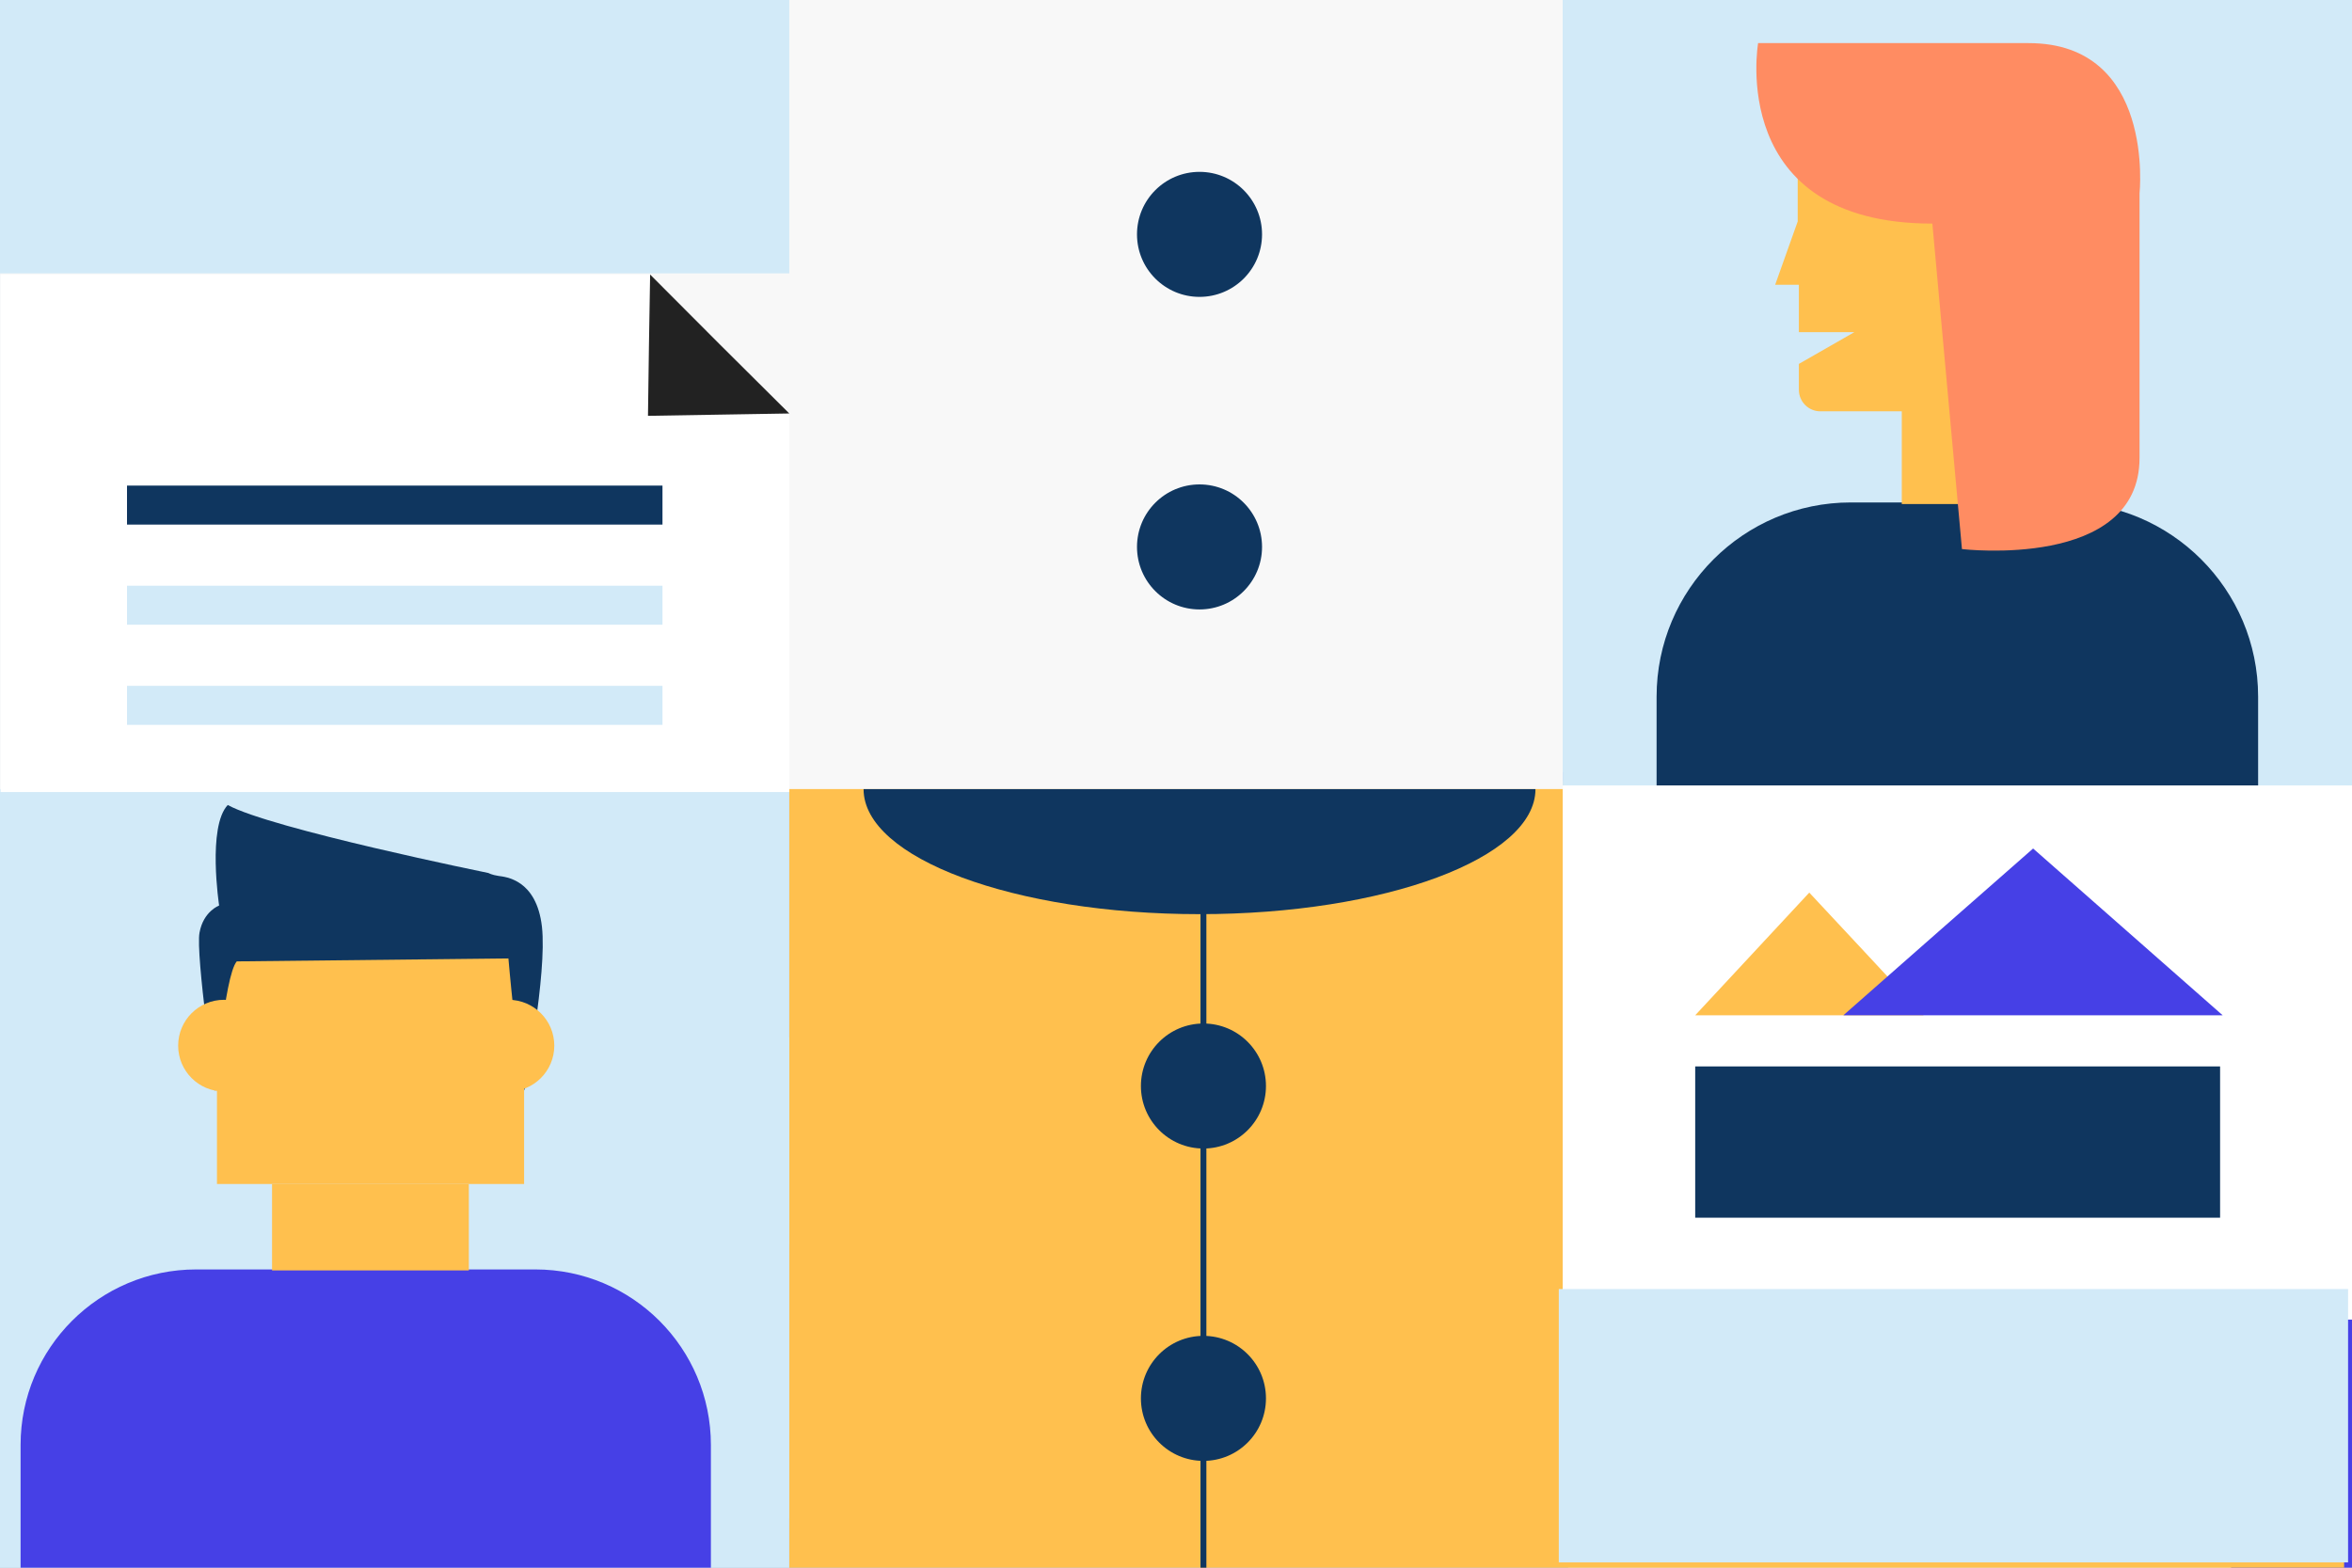 <?xml version="1.0" encoding="utf-8"?>
<!-- Generator: Adobe Illustrator 23.0.1, SVG Export Plug-In . SVG Version: 6.00 Build 0)  -->
<svg version="1.1" id="Layer_1" xmlns="http://www.w3.org/2000/svg" xmlns:xlink="http://www.w3.org/1999/xlink" x="0px" y="0px"
	 viewBox="0 0 1200 800" style="enable-background:new 0 0 1200 800;" xml:space="preserve">
<rect x="0" y="0" width="1200" height="800" fill="#808080" stroke="none"/>
<style type="text/css">
	.st0{display:none;}
	.st1{display:inline;opacity:0.6;fill:#FFCB27;enable-background:new    ;}
	.st2{fill:#D2EAF8;}
	.st3{fill:#FFFFFF;}
	.st4{fill:#0F365F;}
	.st5{fill:#FF8C62;}
	.st6{fill:#4640E6;}
	.st7{fill:#FFC04E;}
	.st8{fill:#F8F8F8;}
	.st9{fill:#222222;}
	.st10{fill:none;stroke:#0F365F;stroke-width:3;stroke-miterlimit:10;}
	.st11{fill-rule:evenodd;clip-rule:evenodd;fill:#0F365F;}
	.st12{fill-rule:evenodd;clip-rule:evenodd;fill:#FFC04E;}
</style>
<g id="don_x27_t_draw_here" class="st0">
	<rect x="-7.6" y="-29.5" class="st1" width="1244.9" height="220.3"/>
	<rect x="-7.6" y="590.4" class="st1" width="1244.9" height="210.8"/>
</g>
<g>
	<g>
		<polyline class="st2" points="0,800 800,800 800,0 0,0 		"/>
	</g>
	<g>
		<rect x="800" class="st3" width="400" height="800"/>
	</g>
	<g>
		<g>
			<g>
				<g>
					<polygon class="st4" points="269.5,375.9 246.8,351.7 448.1,162.2 514.4,250.6 710.8,64.5 733.6,88.6 510.1,300.2 443.8,211.8 
											"/>
				</g>
			</g>
			<g>
				<g>
					<polygon class="st4" points="628.3,60 744.3,43.4 744.3,164.9 					"/>
				</g>
			</g>
		</g>
	</g>
	<g>
		<g>
			<path class="st4" d="M955.4,417.5c0,55.8-33.7,101-33.7,101s-33.7-45.2-33.7-101s33.7-101,33.7-101S955.4,361.8,955.4,417.5z"/>
		</g>
		<g>
			<path class="st4" d="M1012.9,452.6c-39.4,39.4-95.2,47.6-95.2,47.6s8.2-55.8,47.6-95.2c39.4-39.4,95.2-47.6,95.2-47.6
				S1052.3,413.1,1012.9,452.6z"/>
		</g>
		<g>
			<polygon class="st5" points="944.2,782.2 888.1,473.6 1000.3,473.6 			"/>
		</g>
	</g>
	<g>
		<g>
			<rect x="201" y="394.1" class="st6" width="599" height="405.6"/>
		</g>
		<g>
			<polygon class="st3" points="221.4,624.3 292.4,478.4 372,547.7 554.9,437.8 602.3,492.5 777.6,422.9 777.6,735.1 221.4,735.1 
							"/>
		</g>
		<g>
			<polygon class="st7" points="221.4,661.9 340.8,584.5 405.4,637.2 553.8,531.8 601.2,577 777.6,451.6 777.6,774.9 221.4,774.9 
							"/>
		</g>
	</g>
	<g>
		<rect x="947.3" class="st4" width="8" height="417.5"/>
	</g>
	<g>
		<g>
			<path class="st7" d="M40,117.2l-3.3,553.9c-0.2,30.9,25,39.4,55.9,39.6c30.9,0.2,56.1-8.1,56.3-38.9l3.3-553.9L40,117.2z"/>
		</g>
		<g>
			<path class="st6" d="M152.2,103.9l0.3-54.7c0.2-30.9-25-39.4-55.9-39.6c-30.9-0.2-56.1,8.1-56.3,38.9L40,103.2L152.2,103.9z"/>
		</g>
		<g>
			<polygon class="st3" points="36.6,686.6 92,790.7 148.8,687.2 			"/>
		</g>
		<g>
			<polygon class="st3" points="92.7,686.9 92,790.7 148.8,687.2 			"/>
		</g>
		<g>
			<polygon class="st6" points="68.5,744.3 92,790.7 116.2,744.5 			"/>
		</g>
	</g>
	<g>
		<rect x="1138.3" class="st6" width="61.7" height="800"/>
	</g>
</g>
<g>
	
		<rect x="402.7" y="398.7" transform="matrix(-1 -1.224647e-16 1.224647e-16 -1 1598.671 1200)" class="st7" width="793.4" height="402.7"/>
	<rect y="398.7" class="st2" width="402.7" height="402.7"/>
	
		<rect x="0" y="0" transform="matrix(-1 -1.224647e-16 1.224647e-16 -1 797.342 402.658)" class="st8" width="797.3" height="402.7"/>
	<rect x="797.3" class="st2" width="402.7" height="402.7"/>
	<g>
		<path class="st4" d="M1152.2,402.7h-307v-47.2c0-54.7,44.4-99.1,99.1-99.1H1053c54.7,0,99.1,44.4,99.1,99.1V402.7z"/>
		<path class="st7" d="M917.2,52.5V113l-11.5,32.3h12.1v24.2h28.3l-28.3,16.2v13.2c0,6.1,4.9,11,11,11h41.5v47.3h60.6v-59.4
			l-20.2-121.2L917.2,52.5z"/>
		<path class="st5" d="M1035,22c-64.6,0-138,0-138,0s-16.2,92.1,88.9,92.1l15.1,166.1c0,0,90.6,10.7,90.6-46.5v-135
			C1091.6,98.8,1099.7,22,1035,22z"/>
	</g>
	<g>
		<polygon class="st3" points="402.7,404.2 402.7,211 367.1,175.6 331.7,140.1 0.3,140.1 0.3,404.2 		"/>
		<rect x="797.3" y="400.8" class="st3" width="402.7" height="272.6"/>
		<polygon class="st9" points="402.7,211 366.6,211.6 330.6,212.2 331.1,176.1 331.7,140.1 367.1,175.6 		"/>
		<rect x="64.8" y="247.8" class="st4" width="273.2" height="19.9"/>
		<rect x="64.8" y="298.9" class="st2" width="273.2" height="19.9"/>
		<rect x="64.8" y="350" class="st2" width="273.2" height="19.9"/>
		<rect x="864.9" y="544.2" class="st4" width="267.8" height="77.2"/>
		<polygon class="st7" points="923.1,518.1 981.4,518.1 952.3,486.8 923.1,455.5 894,486.8 864.9,518.1 		"/>
		<polygon class="st6" points="1037.3,518.1 1134,518.1 1085.6,475.5 1037.3,433 988.9,475.5 940.5,518.1 		"/>
	</g>
	<g>
		<path class="st4" d="M783.4,402.7c0,35.2-76.8,63.8-171.4,63.8s-171.4-28.6-171.4-63.8"/>
		<circle class="st4" cx="612" cy="119.6" r="31.9"/>
		<circle class="st4" cx="612" cy="279.1" r="31.9"/>
		<circle class="st4" cx="614" cy="713.6" r="31.9"/>
		<circle class="st4" cx="614" cy="554.2" r="31.9"/>
		<line class="st10" x1="614" y1="462.5" x2="614" y2="809.3"/>
	</g>
	<rect class="st2" width="402.7" height="139.5"/>
	<rect x="795.3" y="657.8" class="st2" width="402.7" height="139.5"/>
	<g>
		<g>
			<rect x="110.7" y="467.1" class="st7" width="156.7" height="137.1"/>
			<path class="st6" d="M362.8,801.3H10.5v-63.9c0-49.5,40.1-89.6,89.6-89.6h173c49.5,0,89.6,40.1,89.6,89.6V801.3z"/>
			<rect x="138.8" y="604.2" class="st7" width="100.4" height="44.1"/>
		</g>
		<path class="st11" d="M267.7,556.5c0-2.1,11.5-59.3,8.8-83.6c-2.8-24.3-18.7-25.4-22.1-25.9c-3.5-0.5-5.2-1.5-5.2-1.5
			s-111-22.6-133-34.7c-10.5,11.1-4.4,51.3-4.4,51.3s-8,2.9-10,13.8c-2.1,10.9,8.1,81,8.1,81s4.4-58.7,10.9-66.3l138.6-1.5
			C259.4,489.1,263.4,536,267.7,556.5z"/>
		<circle class="st12" cx="114.3" cy="533.6" r="23.4"/>
		<circle class="st12" cx="259.4" cy="533.6" r="23.4"/>
	</g>
</g>
</svg>

